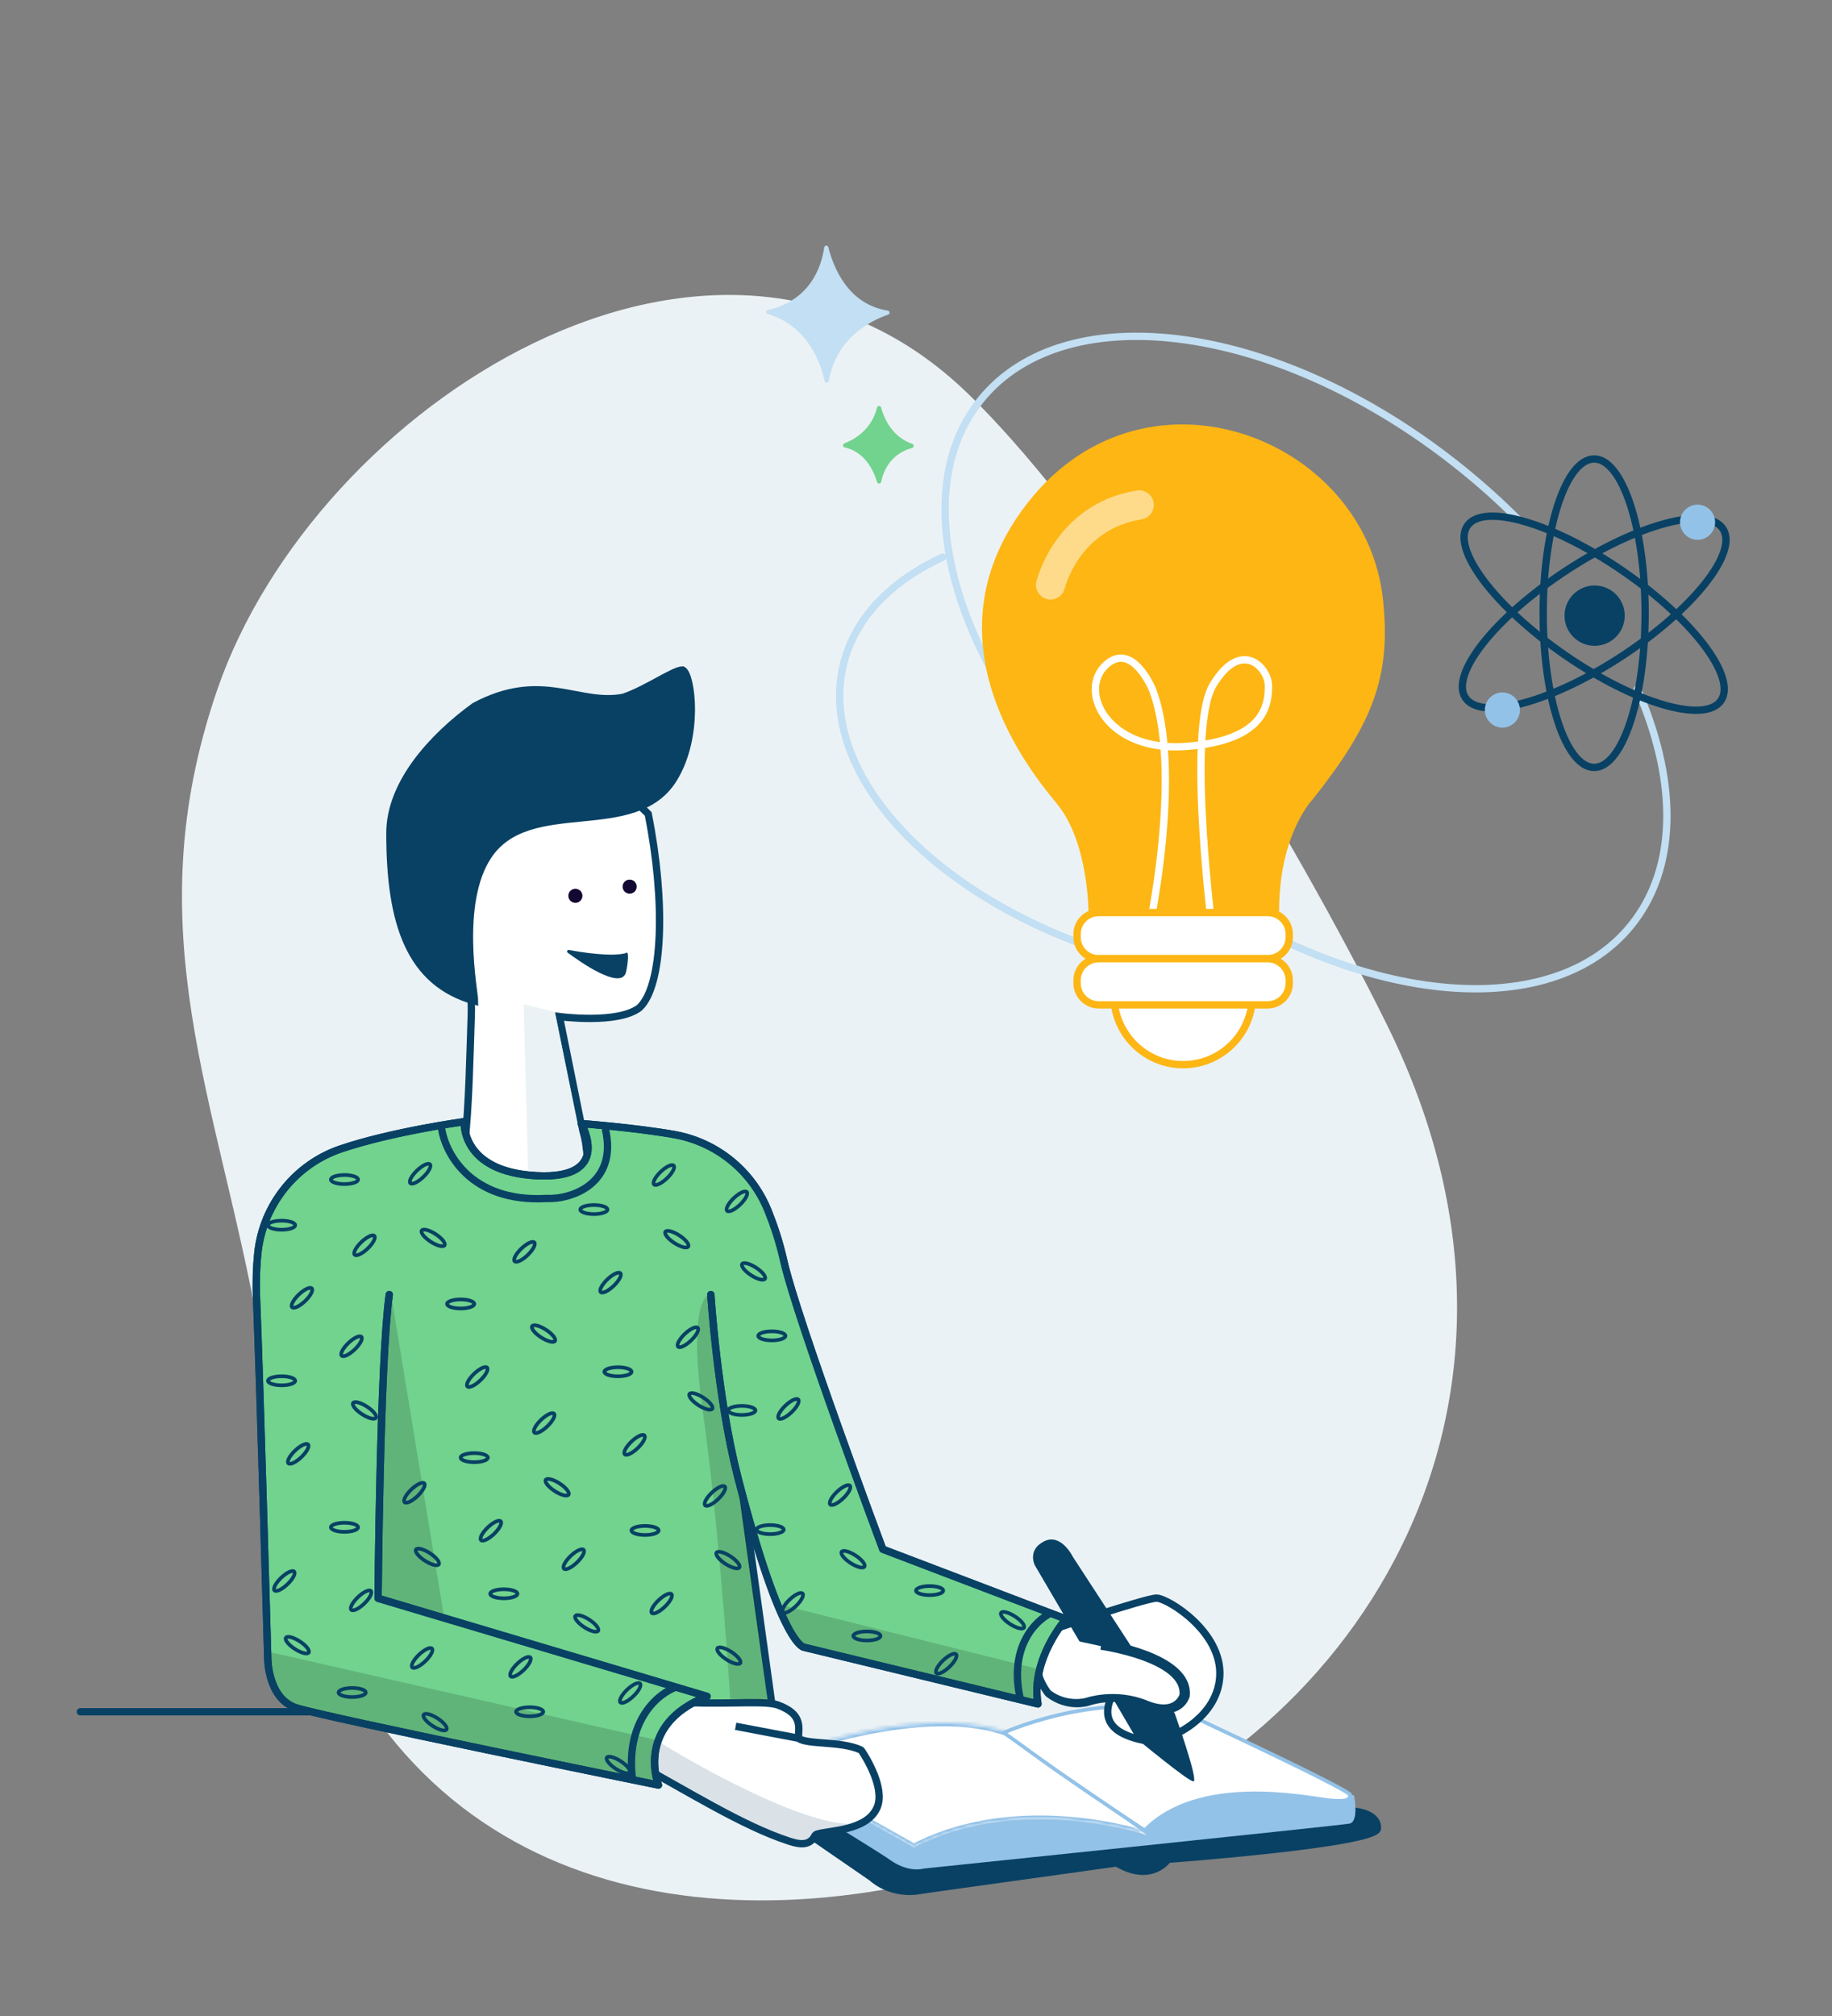 <svg xmlns="http://www.w3.org/2000/svg" width="500.0" height="550.0" viewBox="0.0 0.0 500.0 550.0" fill="none">
<rect x="0.0" y="0.0" width="500.0" height="550.0" fill="#808080" stroke="none"/>
<path d="M378.656 279.826C353.763 229.372 304.041 146.075 264.147 107.365C194.902 40.171 85.935 110.827 59.322 188.096C36.686 253.822 59.46 299.816 70.703 363.218C75.144 388.262 75.664 409.556 84.792 434.411C116.787 521.553 202.856 532.755 281.323 504.951C363.183 483.01 432.479 388.925 378.652 279.826H378.656Z" fill="#EBF2F5" />
<path d="M84.106 467H43.294H22.569H21.939" stroke="#084164" stroke-width="2" stroke-linecap="round" stroke-linejoin="round" />
<path d="M159.653 311.886L152.679 277.339C152.679 277.339 168.547 279.482 174.507 274.937C180.999 268.929 181.678 245.959 176.913 222.068C169.338 214.833 163.262 205.339 153.324 202.842C141.409 204.151 122.005 238.453 122.005 238.453C122.005 238.453 129.125 262.46 128.622 276.925C128.27 286.954 127.995 302.275 126.843 311.886C125.129 328.499 165.711 335.14 159.648 311.886H159.653Z" fill="white" stroke="#084164" stroke-width="2" />
<path d="M170.756 265.542C171.078 264.715 171.912 259.422 170.936 259.908C170.803 259.972 170.683 260.067 170.537 260.102C166.511 261.044 158.777 259.813 155.283 259.163C154.841 259.082 154.583 259.65 154.948 259.916C158.802 262.77 169.084 269.85 170.76 265.542H170.756Z" fill="#084164" />
<path d="M171.847 239.968C170.786 239.968 169.927 240.829 169.927 241.892C169.927 242.955 170.786 243.816 171.847 243.816C172.909 243.816 173.768 242.955 173.768 241.892C173.768 240.829 172.909 239.968 171.847 239.968Z" fill="#120831" />
<path d="M157.036 242.468C155.975 242.468 155.115 243.329 155.115 244.392C155.115 245.455 155.975 246.316 157.036 246.316C158.097 246.316 158.957 245.455 158.957 244.392C158.957 243.329 158.097 242.468 157.036 242.468Z" fill="#120831" />
<path d="M170.261 190.206C176.775 187.908 183.843 182.786 186.314 182.786C188.784 184.022 190.988 200.906 183.843 212.475C173.17 229.75 144.455 216.589 133.215 233.503C124.626 246.428 129.511 270.612 129.511 273.086C111.886 268.137 106.416 252.058 106.416 227.319C106.416 213.477 118.327 200.82 129.511 192.685C148.034 182.791 157.912 192.685 170.261 190.211V190.206Z" fill="#084164" stroke="#084164" stroke-width="2" />
<path d="M151.436 276.04L142.907 274L144.269 324.721C144.269 324.721 163.729 327.971 158.079 308.582L151.441 276.036L151.436 276.04Z" fill="#EBF2F5" />
<path d="M369.692 494.141C369.692 494.141 376.182 494.635 375.932 498.838C375.683 503.041 318.764 507.244 318.764 507.244C318.764 507.244 314.271 513.919 304.782 508.233L251.607 515.649C251.607 515.649 244.119 517.627 237.879 512.188L196.939 484" fill="#084164" />
<path d="M369.692 494.141C369.692 494.141 376.182 494.635 375.932 498.838C375.683 503.041 318.764 507.244 318.764 507.244C318.764 507.244 314.271 513.919 304.782 508.233L251.607 515.649C251.607 515.649 244.119 517.627 237.879 512.188L196.939 484" stroke="#084164" stroke-width="2" />
<path d="M369.532 489.764C369.532 489.764 371.028 497.021 368.285 497.521C365.542 498.022 252.067 509.783 252.067 509.783C252.067 509.783 248.078 511.034 243.09 507.531C238.103 504.027 202.939 482.753 202.939 482.753L208.176 480" fill="#93C2E8" />
<mask id="path-12-inside-1_67_914" fill="white">
<path d="M312.939 500.6C312.939 500.6 278.441 488.944 249.441 504L207.939 480.683C207.939 480.683 249.366 463.726 274.367 472.473" />
</mask>
<path d="M312.939 500.6C312.939 500.6 278.441 488.944 249.441 504L207.939 480.683C207.939 480.683 249.366 463.726 274.367 472.473" fill="white" />
<path d="M249.441 504L248.951 504.872L249.423 505.137L249.902 504.888L249.441 504ZM207.939 480.683L207.561 479.757L205.646 480.541L207.45 481.554L207.939 480.683ZM312.939 500.6C313.26 499.653 313.259 499.653 313.259 499.652C313.258 499.652 313.258 499.652 313.257 499.652C313.255 499.651 313.253 499.651 313.251 499.65C313.246 499.648 313.239 499.646 313.23 499.643C313.211 499.637 313.185 499.628 313.15 499.617C313.08 499.594 312.978 499.561 312.845 499.519C312.578 499.435 312.186 499.315 311.678 499.168C310.663 498.874 309.185 498.473 307.322 498.04C303.598 497.174 298.331 496.178 292.149 495.657C279.8 494.617 263.712 495.464 248.98 503.113L249.441 504L249.902 504.888C264.17 497.48 279.831 496.627 291.981 497.65C298.049 498.162 303.219 499.139 306.869 499.988C308.694 500.413 310.138 500.804 311.123 501.089C311.615 501.232 311.992 501.347 312.245 501.427C312.371 501.467 312.466 501.497 312.529 501.518C312.561 501.528 312.584 501.536 312.599 501.541C312.607 501.543 312.612 501.545 312.615 501.546C312.617 501.547 312.618 501.547 312.619 501.547C312.619 501.548 312.619 501.548 312.62 501.548C312.62 501.548 312.619 501.548 312.939 500.6ZM249.441 504L249.931 503.128L208.429 479.811L207.939 480.683L207.45 481.554L248.951 504.872L249.441 504ZM207.939 480.683C208.318 481.608 208.318 481.608 208.318 481.608C208.319 481.608 208.319 481.608 208.319 481.608C208.32 481.607 208.322 481.607 208.324 481.606C208.329 481.604 208.336 481.601 208.346 481.597C208.365 481.589 208.393 481.578 208.432 481.562C208.509 481.531 208.625 481.485 208.778 481.425C209.083 481.304 209.536 481.128 210.122 480.907C211.294 480.463 212.999 479.839 215.125 479.117C219.377 477.671 225.304 475.835 232.005 474.271C245.464 471.131 261.826 469.144 274.036 473.417L274.367 472.473L274.697 471.529C261.907 467.054 245.055 469.173 231.551 472.324C224.77 473.906 218.778 475.762 214.481 477.223C212.332 477.954 210.606 478.586 209.415 479.036C208.819 479.261 208.358 479.44 208.044 479.564C207.887 479.626 207.767 479.674 207.686 479.706C207.646 479.723 207.615 479.735 207.594 479.744C207.583 479.748 207.575 479.751 207.57 479.753C207.567 479.755 207.565 479.755 207.563 479.756C207.562 479.756 207.562 479.757 207.561 479.757C207.561 479.757 207.561 479.757 207.939 480.683Z" fill="#93C2E8" mask="url(#path-12-inside-1_67_914)" />
<path d="M288.506 467.981C297.748 465.774 310.08 464.248 322.521 466.924C322.542 466.933 322.57 466.946 322.603 466.961C322.69 467.002 322.819 467.062 322.988 467.141C323.327 467.298 323.824 467.53 324.456 467.825C325.721 468.415 327.527 469.259 329.695 470.276C334.031 472.312 339.813 475.041 345.594 477.815C351.375 480.591 357.153 483.41 361.483 485.628C363.65 486.737 365.448 487.693 366.702 488.415C367.331 488.777 367.812 489.075 368.132 489.3C368.275 489.401 368.375 489.48 368.438 489.537C368.436 489.853 368.425 490.104 368.359 490.323C368.293 490.543 368.17 490.737 367.883 490.901C367.573 491.079 367.054 491.232 366.181 491.287C365.312 491.342 364.132 491.299 362.531 491.116C359.346 490.752 350.384 489.015 340.451 489.294C330.652 489.569 319.762 491.804 312.412 499.354C312.354 499.316 312.288 499.273 312.216 499.225C311.863 498.99 311.346 498.647 310.69 498.21C309.379 497.336 307.512 496.088 305.287 494.593C300.838 491.601 294.963 487.619 289.255 483.652C286.179 481.514 283.148 479.321 280.397 477.327C277.983 475.577 275.778 473.981 273.954 472.711C274.043 472.673 274.139 472.63 274.242 472.586C274.958 472.282 276.01 471.853 277.353 471.355C280.038 470.359 283.882 469.086 288.506 467.981Z" fill="white" stroke="#93C2E8" />
<path d="M300.827 448.256C300.827 448.256 324.843 451.759 323.719 462.65C323.719 462.65 322.03 468.873 313.399 465.179C304.767 461.485 296.886 464.401 296.886 464.401C296.886 464.401 291.445 466.153 286.192 462.067C286.192 462.067 278.873 453.119 286.192 444.948C286.192 444.948 312.648 436 315.65 436C318.651 436 333.663 445.144 332.912 457.395C332.162 469.651 317.528 475.874 312.648 474.901C307.769 473.927 299.515 471.594 303.266 463.036" fill="white" />
<path d="M300.827 448.256C300.827 448.256 324.843 451.759 323.719 462.65C323.719 462.65 322.03 468.873 313.399 465.179C304.767 461.485 296.886 464.401 296.886 464.401C296.886 464.401 291.445 466.153 286.192 462.067C286.192 462.067 278.873 453.119 286.192 444.948C286.192 444.948 312.648 436 315.65 436C318.651 436 333.663 445.144 332.912 457.395C332.162 469.651 317.528 475.874 312.648 474.901C307.769 473.927 299.515 471.594 303.266 463.036" stroke="#084164" stroke-width="2" />
<path d="M320.596 467.4C320.596 467.4 327.295 486.151 325.691 485.999C324.092 485.852 310.113 474.243 310.113 474.243L282.451 427.069C282.451 427.069 280.266 422.902 284.925 420.521C289.583 418.14 292.786 424.689 292.786 424.689L320.592 467.4H320.596Z" fill="#084164" />
<path d="M300.468 449.091C300.468 449.091 324.003 452.364 322.902 462.542C322.902 462.542 321.246 468.357 312.788 464.905C304.33 461.453 296.607 464.178 296.607 464.178C296.607 464.178 291.275 465.815 286.127 461.997C286.127 461.997 278.955 453.635 286.127 446" fill="white" />
<path d="M300.468 449.091C300.468 449.091 324.003 452.364 322.902 462.542C322.902 462.542 321.246 468.357 312.788 464.905C304.33 461.453 296.607 464.178 296.607 464.178C296.607 464.178 291.275 465.815 286.127 461.997C286.127 461.997 278.955 453.635 286.127 446" stroke="#084164" stroke-width="2" />
<path d="M92.939 467H210.939L194.438 348H92.939V467Z" fill="#71D38E" stroke="#084164" stroke-width="2" stroke-linecap="round" stroke-linejoin="round" />
<path d="M200.779 470.966C200.779 470.966 211.223 472.947 217.915 474.215ZM173.939 481.257C187.621 488.626 202.564 498.097 215.221 502.249C217.532 503.007 220.783 503.924 222.346 500.924C222.47 500.694 222.652 500.494 222.899 500.414C226.357 499.289 236.648 499.559 239.405 493.067C241.645 487.775 236.181 479.169 235.195 477.689C235.093 477.543 234.965 477.432 234.808 477.357C229.374 474.933 220.145 476.018 217.915 474.215C217.957 471.228 219.155 467.66 212.319 465.166C208.228 463.672 195.464 465.471 180.763 464C180.75 470.869 176.412 477.835 173.939 481.257Z" fill="white" />
<path d="M200.779 470.966C200.779 470.966 211.223 472.947 217.915 474.215M217.915 474.215C220.145 476.018 229.374 474.933 234.808 477.357C234.965 477.432 235.093 477.543 235.195 477.689C236.181 479.169 241.645 487.775 239.405 493.067C236.648 499.559 226.357 499.289 222.899 500.414C222.652 500.494 222.47 500.694 222.346 500.924C220.783 503.924 217.532 503.007 215.221 502.249C202.564 498.097 187.621 488.626 173.939 481.257C176.412 477.835 180.75 470.869 180.763 464C195.464 465.471 208.228 463.672 212.319 465.166C219.155 467.66 217.957 471.228 217.915 474.215Z" stroke="#084164" stroke-width="2" />
<path d="M446.861 187.979C447.18 188.697 447.49 189.416 447.783 190.131C457.747 214.103 457.678 236.969 445.23 252.396C421.708 281.551 362.889 273.114 313.848 233.547C264.812 193.979 244.127 138.27 267.648 109.111C291.166 79.952 349.99 88.388 399.026 127.956C404.535 132.398 409.683 137.047 414.452 141.838" stroke="#C2DFF3" stroke-width="2" stroke-linecap="round" stroke-linejoin="round" />
<path d="M435.086 209.369C442.769 209.369 448.998 190.532 448.998 167.294C448.998 144.057 442.769 125.22 435.086 125.22C427.402 125.22 421.173 144.057 421.173 167.294C421.173 190.532 427.402 209.369 435.086 209.369Z" stroke="#084164" stroke-width="2" stroke-linecap="round" stroke-linejoin="round" />
<path d="M442.706 178.977C462.12 166.257 474.448 150.723 470.242 144.282C466.035 137.841 446.887 142.932 427.473 155.652C408.059 168.373 395.731 183.906 399.937 190.347C404.144 196.788 423.292 191.698 442.706 178.977Z" stroke="#084164" stroke-width="2" stroke-linecap="round" stroke-linejoin="round" />
<path d="M469.695 191.141C474.049 184.8 462.084 168.984 442.97 155.815C423.856 142.647 404.831 137.112 400.477 143.454C396.123 149.795 408.088 165.611 427.202 178.78C446.316 191.948 465.341 197.483 469.695 191.141Z" stroke="#084164" stroke-width="2" stroke-linecap="round" stroke-linejoin="round" />
<path d="M443.431 167.962C443.431 172.506 439.753 176.191 435.215 176.191C430.678 176.191 427 172.506 427 167.962C427 163.417 430.678 159.732 435.215 159.732C439.753 159.732 443.431 163.417 443.431 167.962Z" fill="#084164" />
<path d="M463.307 147.273C465.951 147.273 468.094 145.126 468.094 142.478C468.094 139.83 465.951 137.684 463.307 137.684C460.664 137.684 458.521 139.83 458.521 142.478C458.521 145.126 460.664 147.273 463.307 147.273Z" fill="#93C2E8" />
<path d="M410.04 198.502C412.684 198.502 414.827 196.355 414.827 193.707C414.827 191.059 412.684 188.913 410.04 188.913C407.397 188.913 405.254 191.059 405.254 193.707C405.254 196.355 407.397 198.502 410.04 198.502Z" fill="#93C2E8" />
<path d="M257.335 151.977C243.324 158.441 233.497 168.332 230.279 180.929C222.222 212.468 258.62 249.038 311.586 262.617C320.957 265.019 330.221 266.538 339.162 267.24" stroke="#C2DFF3" stroke-width="2" stroke-linecap="round" stroke-linejoin="round" />
<path d="M209.534 84.578C214.321 83.562 223 79.999 224.964 67.478C225.058 66.872 225.918 66.829 226.068 67.427C227.495 73.082 231.521 83.067 242.318 84.741C242.898 84.832 242.967 85.645 242.413 85.835C237.497 87.526 228.302 92.204 226.18 103.937C226.068 104.544 225.209 104.565 225.071 103.963C223.791 98.256 220.096 88.774 209.5 85.675C208.937 85.512 208.959 84.698 209.534 84.578Z" fill="#C2DFF3" />
<path d="M248.948 122.198C246.099 122.977 241.815 125.194 240.479 131.482C240.354 132.058 239.551 132.097 239.383 131.529C238.374 128.176 235.989 123.291 230.519 122.06C229.974 121.94 229.918 121.187 230.438 120.98C233.381 119.818 237.918 117.111 239.375 111.172C239.517 110.599 240.316 110.586 240.475 111.154C241.39 114.499 243.616 119.211 248.991 121.114C249.511 121.299 249.489 122.048 248.956 122.194L248.948 122.198Z" fill="#71D38E" />
<path d="M297.088 249.275C297.088 249.275 297.23 229.86 288.418 219.217C280.903 210.14 252.605 175.287 279.107 138.979C310.89 95.436 372.556 118.725 377.442 163.442C379.775 184.816 374.442 197.611 358.437 217.882C358.437 217.882 349.1 227.235 349.1 248.608L297.088 249.275Z" fill="#FDB614" />
<path d="M314.481 249.051C316.028 240.538 319.109 220.581 317.691 203.598C300.77 202.005 295.043 187.996 301.608 181.618C308.93 174.499 314.528 188.091 314.528 188.091C316.234 192.563 317.214 197.917 317.687 203.598C319.642 203.779 321.747 203.8 324.003 203.619C325.391 203.507 326.697 203.365 327.917 203.189M327.917 203.189C328.256 195.928 329.197 189.933 331.109 186.795C338.865 174.069 346.182 182.263 346.182 187.011C346.182 191.452 345.809 200.619 327.917 203.189ZM327.917 203.189C327.251 217.633 328.991 237.065 330.28 248.849" stroke="white" stroke-width="2" stroke-miterlimit="10" />
<path d="M304.191 274.143C305.463 283.366 313.361 290.459 322.912 290.459C332.464 290.459 340.366 283.362 341.633 274.143" fill="white" />
<path d="M304.191 274.143C305.463 283.366 313.361 290.459 322.912 290.459C332.464 290.459 340.366 283.362 341.633 274.143" stroke="#FDB614" stroke-width="2" stroke-miterlimit="10" />
<g opacity="0.5">
<path d="M286.738 163.567C286.428 163.567 286.115 163.533 285.797 163.455C283.657 162.939 282.346 160.778 282.858 158.635C282.909 158.415 284.207 153.148 288.19 147.522C293.518 139.999 301.166 135.261 310.305 133.814C312.479 133.47 314.516 134.955 314.86 137.133C315.203 139.31 313.721 141.351 311.547 141.695C294.811 144.342 290.755 159.862 290.592 160.52C290.153 162.345 288.525 163.567 286.729 163.567H286.738Z" fill="white" />
</g>
<path d="M345.976 248.957H299.851C296.597 248.957 293.96 251.598 293.96 254.857V255.649C293.96 258.908 296.597 261.55 299.851 261.55H345.976C349.23 261.55 351.867 258.908 351.867 255.649V254.857C351.867 251.598 349.23 248.957 345.976 248.957Z" fill="white" stroke="#FDB614" stroke-width="2" stroke-miterlimit="10" />
<path d="M345.976 261.55H299.851C296.597 261.55 293.96 264.192 293.96 267.45V268.242C293.96 271.501 296.597 274.143 299.851 274.143H345.976C349.23 274.143 351.867 271.501 351.867 268.242V267.45C351.867 264.192 349.23 261.55 345.976 261.55Z" fill="white" stroke="#FDB614" stroke-width="2" stroke-miterlimit="10" />
<path d="M121.285 441.708L106.769 353.383C104.688 354.77 103.572 409.519 103.273 436.72L121.285 441.708Z" fill="black" fill-opacity="0.15" />
<path d="M106.245 353.183C103.694 371.198 103.184 436.045 103.184 436.045L192.982 462.809C173.082 470.53 179.716 487 179.716 487C179.716 487 88.387 468.471 80.733 465.897C73.079 463.324 73.079 452.515 73.079 452.515C73.079 452.515 71.038 379.433 70.018 354.213C69.829 349.533 69.992 345.402 70.378 341.778C71.785 328.673 80.66 317.622 93.047 313.431C107 308.708 126.706 306 126.706 306C126.706 306 125.626 319.728 146.546 320.758C167.465 321.787 158.641 306.536 158.641 306.536C158.641 306.536 173.07 307.6 183.969 309.516C195.503 311.545 205.198 319.352 209.618 330.286C211.205 334.213 212.761 338.828 213.897 343.914C217.469 359.87 240.94 422.659 240.94 422.659L290.939 441.702C290.939 441.702 281.245 452.511 283.286 464.864L219.51 449.423C219.51 449.423 213.451 449.877 201.373 402.996C195.812 381.409 194.002 353.183 194.002 353.183" fill="#71D38E" />
<path d="M106.245 353.183C103.694 371.198 103.184 436.045 103.184 436.045L192.982 462.809C173.082 470.53 179.716 487 179.716 487C179.716 487 88.387 468.471 80.733 465.897C73.079 463.324 73.079 452.515 73.079 452.515C73.079 452.515 71.038 379.433 70.018 354.213C69.829 349.533 69.992 345.402 70.378 341.778C71.785 328.673 80.66 317.622 93.047 313.431C107 308.708 126.706 306 126.706 306C126.706 306 125.626 319.728 146.546 320.758C167.465 321.787 158.641 306.536 158.641 306.536C158.641 306.536 173.07 307.6 183.969 309.516C195.503 311.545 205.198 319.352 209.618 330.286C211.205 334.213 212.761 338.828 213.897 343.914C217.469 359.87 240.94 422.659 240.94 422.659L290.939 441.702C290.939 441.702 281.245 452.511 283.286 464.864L219.51 449.423C219.51 449.423 213.451 449.877 201.373 402.996C195.812 381.409 194.002 353.183 194.002 353.183" stroke="#084164" stroke-width="2" stroke-linecap="round" stroke-linejoin="round" />
<path d="M179.503 474.799L73.334 450.649C72.294 461.945 79.345 465.883 83 466.44L180.053 487.147C177.041 483.968 178.431 477.59 179.503 474.799Z" fill="black" fill-opacity="0.15" />
<path d="M284.094 455.541L212.811 437.769C214.706 447.563 218.734 449.749 220.511 449.617L282.909 464.821C282.119 460.24 283.37 456.726 284.094 455.541Z" fill="black" fill-opacity="0.15" />
<path d="M191.821 385.134C188.109 359.09 191.82 352.885 194.14 353.037C191.707 359.246 198.014 390.158 201.472 404.837L206.932 443.388L209.449 464L199.294 463.455C198.367 448.324 195.532 411.178 191.821 385.134Z" fill="black" fill-opacity="0.15" />
<path d="M106.245 353.183C103.694 371.198 103.184 436.045 103.184 436.045L192.982 462.809C173.082 470.53 179.716 487 179.716 487C179.716 487 88.387 468.471 80.733 465.897C73.079 463.324 73.079 452.515 73.079 452.515C73.079 452.515 71.038 379.433 70.018 354.213C69.829 349.533 69.992 345.402 70.378 341.778C71.785 328.673 80.66 317.622 93.047 313.431C107 308.708 126.706 306 126.706 306C126.706 306 125.626 319.728 146.546 320.758C167.465 321.787 158.641 306.536 158.641 306.536C158.641 306.536 173.07 307.6 183.969 309.516C195.503 311.545 205.198 319.352 209.618 330.286C211.205 334.213 212.761 338.828 213.897 343.914C217.469 359.87 240.94 422.659 240.94 422.659L290.939 441.702C290.939 441.702 281.245 452.511 283.286 464.864L219.51 449.423C219.51 449.423 213.451 449.877 201.373 402.996C195.812 381.409 194.002 353.183 194.002 353.183" stroke="#084164" stroke-width="2" stroke-linecap="round" stroke-linejoin="round" />
<path d="M120.433 307.178C121.139 314.167 128.206 328.143 149.171 326.966C155.924 327.28 168.771 322.961 165.19 307.885" stroke="#084164" stroke-width="2" />
<path d="M184.719 460.201C179.78 461.859 170.454 469.314 172.664 485.864" stroke="#084164" stroke-width="2" />
<path d="M286.855 440.07C282.617 442.026 275.033 449.569 278.605 464.094" stroke="#084164" stroke-width="2" />
<path d="M231.896 497.552C218.902 497.552 191.417 482.426 179.299 474.863C178.68 476.72 178.525 481.653 178.525 483.887C186.174 487.926 203.69 496.933 212.559 500.646C221.428 504.359 223.646 501.506 223.646 499.615L231.896 497.552Z" fill="#084164" fill-opacity="0.15" />
<ellipse cx="184.719" cy="338.071" rx="3.716" ry="1.235" transform="rotate(32.926 184.719 338.071)" stroke="#084164" />
<ellipse cx="148.347" cy="363.823" rx="3.716" ry="1.235" transform="rotate(32.926 148.347 363.823)" stroke="#084164" />
<ellipse cx="205.659" cy="346.868" rx="3.716" ry="1.235" transform="rotate(32.926 205.659 346.868)" stroke="#084164" />
<ellipse cx="118.215" cy="337.723" rx="3.716" ry="1.235" transform="rotate(32.926 118.215 337.723)" stroke="#084164" />
<ellipse cx="99.483" cy="384.787" rx="3.716" ry="1.235" transform="rotate(32.926 99.483 384.787)" stroke="#084164" />
<ellipse cx="191.288" cy="382.326" rx="3.716" ry="1.235" transform="rotate(32.926 191.288 382.326)" stroke="#084164" />
<ellipse cx="152.063" cy="405.75" rx="3.716" ry="1.235" transform="rotate(32.926 152.063 405.75)" stroke="#084164" />
<ellipse cx="198.922" cy="451.694" rx="3.716" ry="1.235" transform="rotate(32.926 198.922 451.694)" stroke="#084164" />
<ellipse cx="168.735" cy="481.517" rx="3.716" ry="1.235" transform="rotate(32.926 168.735 481.517)" stroke="#084164" />
<ellipse cx="116.643" cy="424.759" rx="3.716" ry="1.235" transform="rotate(32.926 116.643 424.759)" stroke="#084164" />
<ellipse cx="198.672" cy="425.617" rx="3.716" ry="1.235" transform="rotate(32.926 198.672 425.617)" stroke="#084164" />
<ellipse cx="160.136" cy="442.896" rx="3.716" ry="1.235" transform="rotate(32.926 160.136 442.896)" stroke="#084164" />
<ellipse cx="118.745" cy="469.826" rx="3.716" ry="1.235" transform="rotate(32.926 118.745 469.826)" stroke="#084164" />
<ellipse cx="81.141" cy="448.826" rx="3.716" ry="1.235" transform="rotate(32.926 81.141 448.826)" stroke="#084164" />
<ellipse cx="232.814" cy="425.387" rx="3.716" ry="1.235" transform="rotate(32.926 232.814 425.387)" stroke="#084164" />
<ellipse cx="276.342" cy="442.026" rx="3.716" ry="1.235" transform="rotate(32.926 276.342 442.026)" stroke="#084164" />
<ellipse cx="162.093" cy="329.987" rx="3.716" ry="1.235" stroke="#084164" />
<ellipse cx="125.722" cy="355.739" rx="3.716" ry="1.235" stroke="#084164" />
<ellipse cx="94.016" cy="321.8" rx="3.716" ry="1.235" stroke="#084164" />
<ellipse cx="76.857" cy="334.255" rx="3.716" ry="1.235" stroke="#084164" />
<ellipse cx="76.857" cy="376.703" rx="3.716" ry="1.235" stroke="#084164" />
<ellipse cx="168.661" cy="374.242" rx="3.716" ry="1.235" stroke="#084164" />
<ellipse cx="129.436" cy="397.667" rx="3.716" ry="1.235" stroke="#084164" />
<ellipse cx="94.016" cy="416.675" rx="3.716" ry="1.235" stroke="#084164" />
<ellipse cx="176.047" cy="417.533" rx="3.716" ry="1.235" stroke="#084164" />
<ellipse cx="137.511" cy="434.813" rx="3.716" ry="1.235" stroke="#084164" />
<ellipse cx="96.118" cy="461.742" rx="3.716" ry="1.235" stroke="#084164" />
<ellipse cx="144.557" cy="467" rx="3.716" ry="1.235" stroke="#084164" />
<ellipse cx="210.655" cy="364.447" rx="3.716" ry="1.235" stroke="#084164" />
<ellipse cx="210.188" cy="417.303" rx="3.716" ry="1.235" stroke="#084164" />
<ellipse cx="202.463" cy="384.787" rx="3.716" ry="1.235" stroke="#084164" />
<ellipse cx="253.716" cy="433.942" rx="3.716" ry="1.235" stroke="#084164" />
<ellipse cx="236.604" cy="446.317" rx="3.716" ry="1.235" stroke="#084164" />
<ellipse cx="166.626" cy="349.924" rx="3.716" ry="1.235" transform="rotate(136.338 166.626 349.924)" stroke="#084164" />
<ellipse cx="130.254" cy="375.676" rx="3.716" ry="1.235" transform="rotate(136.338 130.254 375.676)" stroke="#084164" />
<ellipse cx="99.483" cy="339.743" rx="3.716" ry="1.235" transform="rotate(136.338 99.483 339.743)" stroke="#084164" />
<ellipse cx="81.39" cy="396.64" rx="3.716" ry="1.235" transform="rotate(136.338 81.39 396.64)" stroke="#084164" />
<ellipse cx="173.194" cy="394.179" rx="3.716" ry="1.235" transform="rotate(136.338 173.194 394.179)" stroke="#084164" />
<ellipse cx="133.969" cy="417.604" rx="3.716" ry="1.235" transform="rotate(136.338 133.969 417.604)" stroke="#084164" />
<ellipse cx="98.549" cy="436.612" rx="3.716" ry="1.235" transform="rotate(136.338 98.549 436.612)" stroke="#084164" />
<ellipse cx="180.58" cy="437.471" rx="3.716" ry="1.235" transform="rotate(136.338 180.58 437.471)" stroke="#084164" />
<ellipse cx="142.044" cy="454.75" rx="3.716" ry="1.235" transform="rotate(136.338 142.044 454.75)" stroke="#084164" />
<ellipse cx="172.002" cy="461.873" rx="3.716" ry="1.235" transform="rotate(136.338 172.002 461.873)" stroke="#084164" />
<ellipse cx="82.409" cy="354.067" rx="3.716" ry="1.235" transform="rotate(136.338 82.409 354.067)" stroke="#084164" />
<ellipse cx="215.188" cy="384.384" rx="3.716" ry="1.235" transform="rotate(136.338 215.188 384.384)" stroke="#084164" />
<ellipse cx="201.122" cy="327.763" rx="3.716" ry="1.235" transform="rotate(136.338 201.122 327.763)" stroke="#084164" />
<ellipse cx="216.351" cy="437.298" rx="3.716" ry="1.235" transform="rotate(136.338 216.351 437.298)" stroke="#084164" />
<ellipse cx="258.249" cy="453.88" rx="3.716" ry="1.235" transform="rotate(136.338 258.249 453.88)" stroke="#084164" />
<ellipse cx="181.178" cy="320.565" rx="3.716" ry="1.235" transform="rotate(136.338 181.178 320.565)" stroke="#084164" />
<ellipse cx="143.147" cy="341.529" rx="3.716" ry="1.235" transform="rotate(136.338 143.147 341.529)" stroke="#084164" />
<ellipse cx="114.674" cy="320.217" rx="3.716" ry="1.235" transform="rotate(136.338 114.674 320.217)" stroke="#084164" />
<ellipse cx="95.943" cy="367.281" rx="3.716" ry="1.235" transform="rotate(136.338 95.943 367.281)" stroke="#084164" />
<ellipse cx="187.747" cy="364.82" rx="3.716" ry="1.235" transform="rotate(136.338 187.747 364.82)" stroke="#084164" />
<ellipse cx="148.522" cy="388.245" rx="3.716" ry="1.235" transform="rotate(136.338 148.522 388.245)" stroke="#084164" />
<ellipse cx="113.102" cy="407.253" rx="3.716" ry="1.235" transform="rotate(136.338 113.102 407.253)" stroke="#084164" />
<ellipse cx="195.132" cy="408.112" rx="3.716" ry="1.235" transform="rotate(136.338 195.132 408.112)" stroke="#084164" />
<ellipse cx="156.596" cy="425.391" rx="3.716" ry="1.235" transform="rotate(136.338 156.596 425.391)" stroke="#084164" />
<ellipse cx="115.204" cy="452.321" rx="3.716" ry="1.235" transform="rotate(136.338 115.204 452.321)" stroke="#084164" />
<ellipse cx="77.6" cy="431.321" rx="3.716" ry="1.235" transform="rotate(136.338 77.6 431.321)" stroke="#084164" />
<ellipse cx="229.274" cy="407.882" rx="3.716" ry="1.235" transform="rotate(136.338 229.274 407.882)" stroke="#084164" />
</svg>